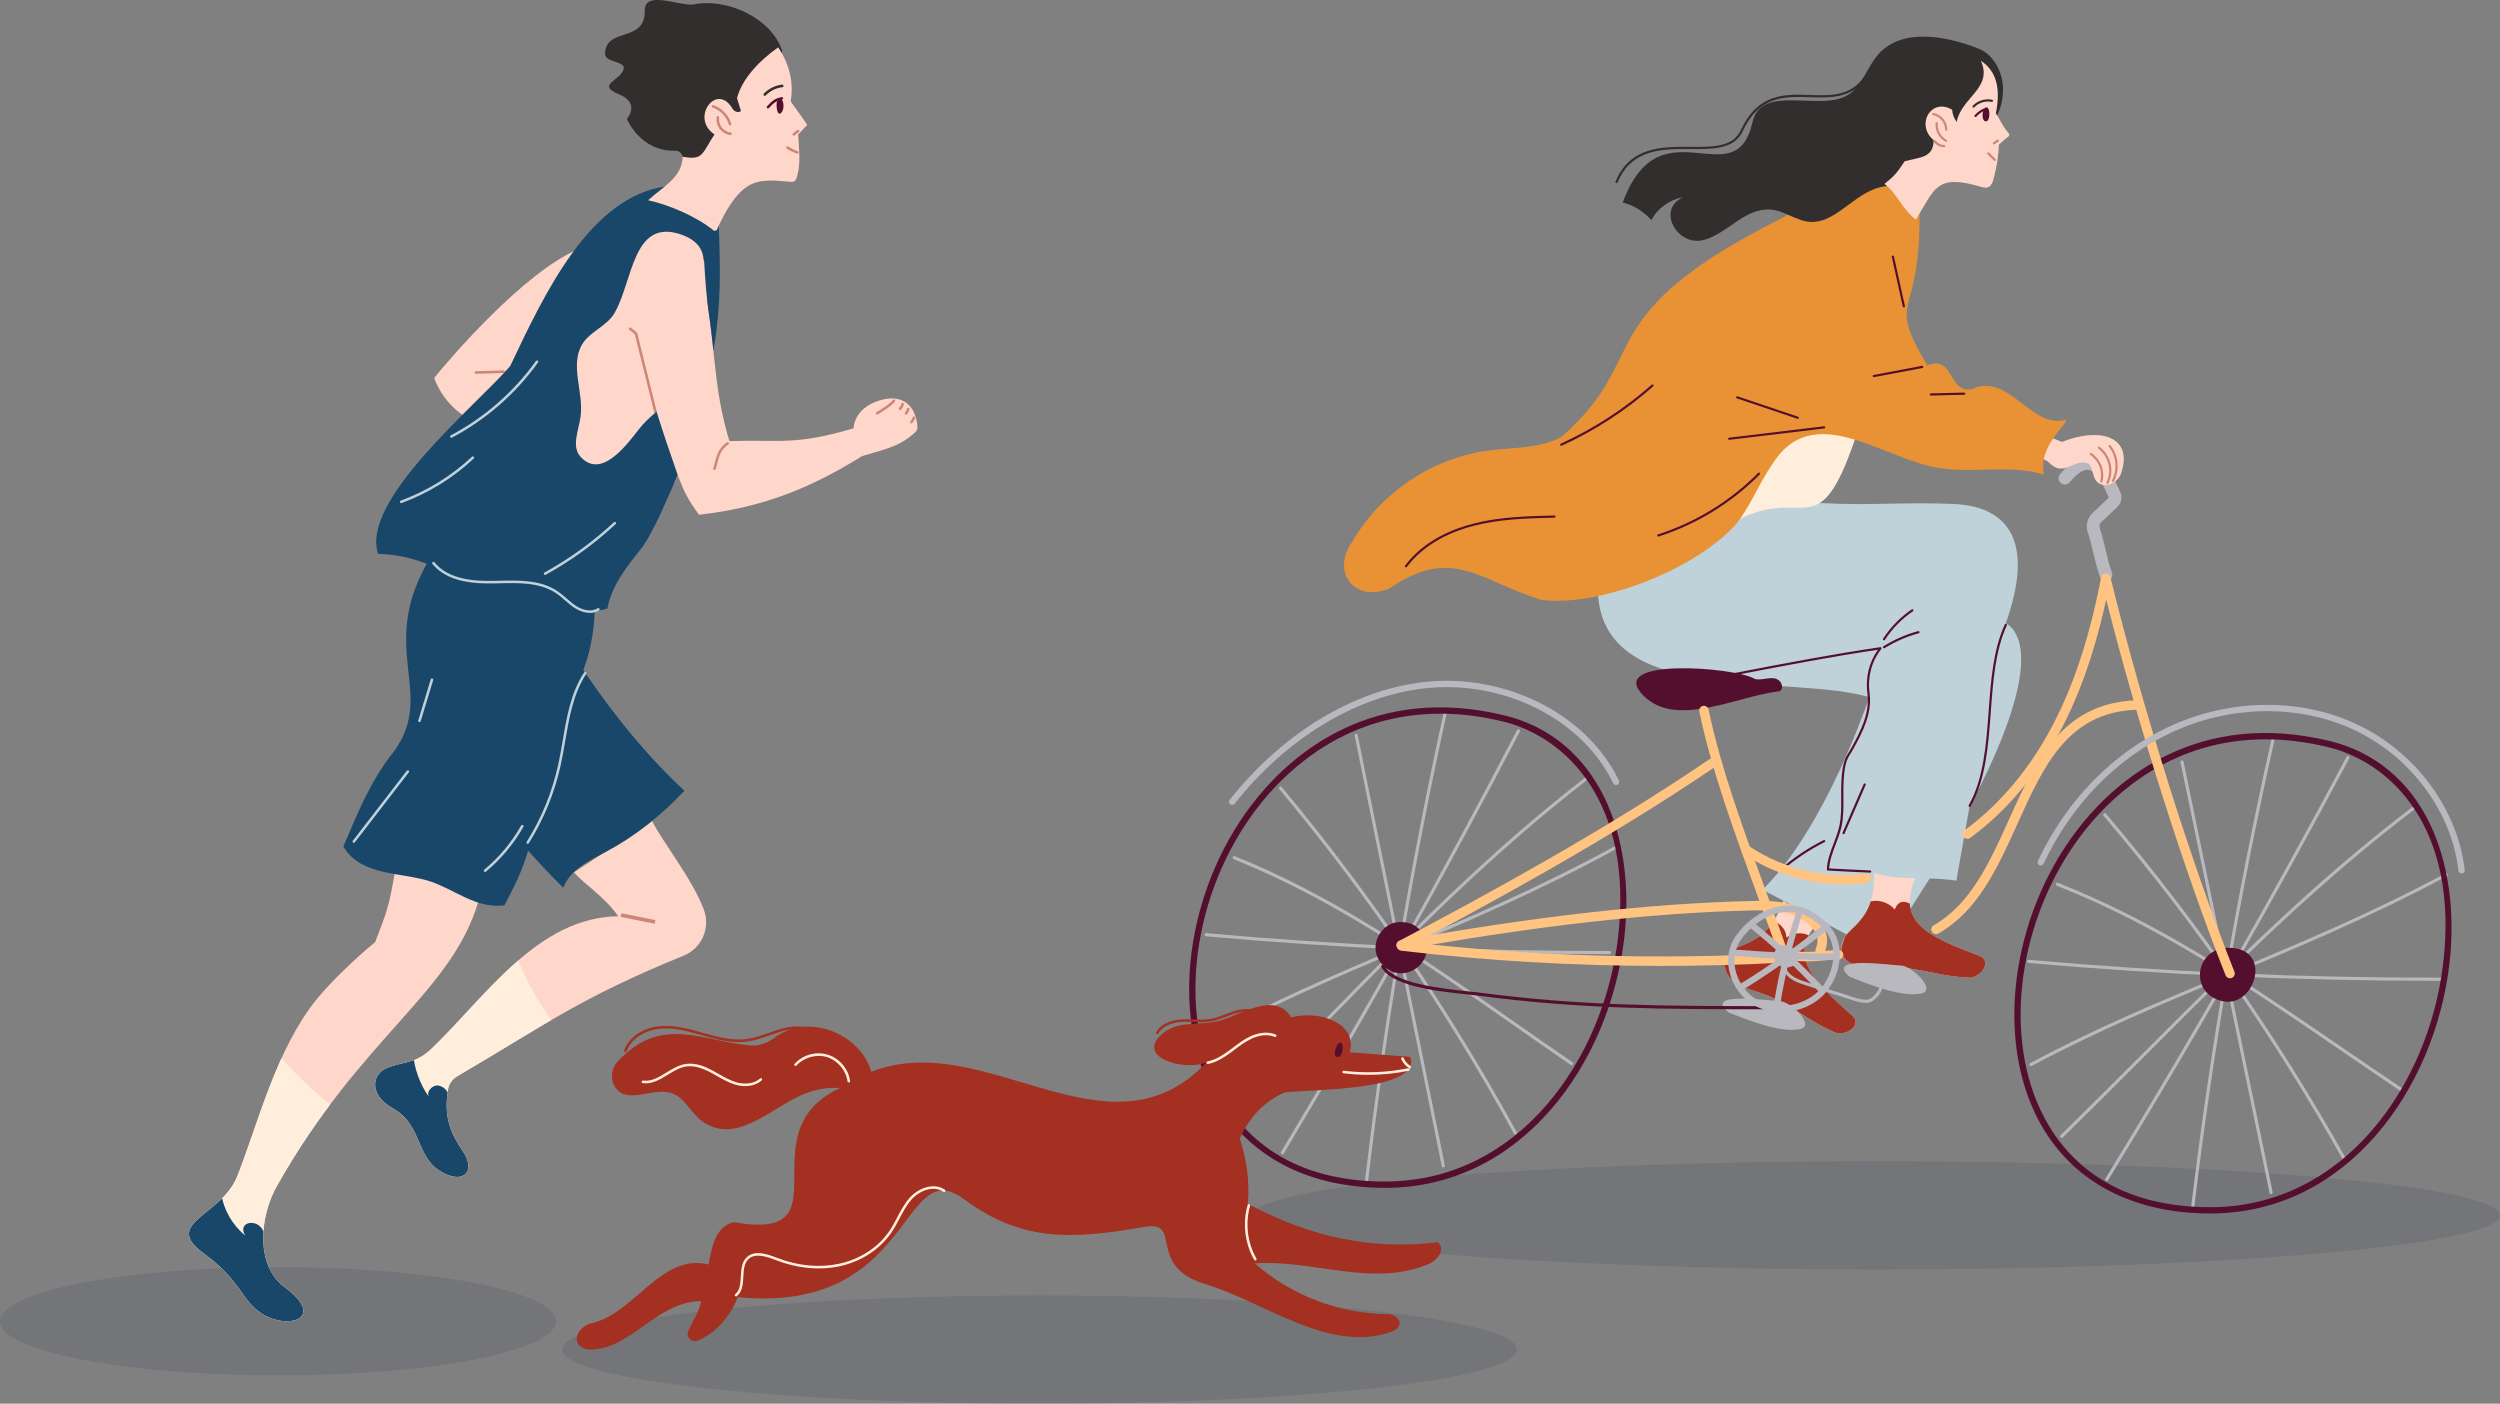 <?xml version="1.0" encoding="UTF-8"?>
<svg id="_图层_2" data-name="图层 2" xmlns="http://www.w3.org/2000/svg" xmlns:xlink="http://www.w3.org/1999/xlink" viewBox="0 0 736.75 413.66">
  <rect x="0" y="0" width="736.75" height="413.66" fill="#808080" stroke="none"/>
  <defs>
    <style>
      .cls-1 {
        fill: #b9b8bf;
      }

      .cls-2 {
        fill: #061c33;
        opacity: .1;
      }

      .cls-3 {
        clip-path: url(#clippath-1);
      }

      .cls-4 {
        fill: #cc8675;
      }

      .cls-5 {
        clip-path: url(#clippath-3);
      }

      .cls-6 {
        fill: #540f2f;
      }

      .cls-7 {
        fill: #332e2e;
      }

      .cls-8 {
        fill: #ffc382;
      }

      .cls-9 {
        fill: #bfd1d9;
      }

      .cls-10 {
        fill: #ffd6ca;
      }

      .cls-11 {
        fill: #a33021;
      }

      .cls-12 {
        clip-path: url(#clippath-2);
      }

      .cls-13 {
        fill: #e89235;
      }

      .cls-14 {
        fill: #ffeedb;
      }

      .cls-15 {
        fill: #194769;
      }

      .cls-16 {
        clip-path: url(#clippath);
      }
    </style>
    <clipPath id="clippath">
      <path class="cls-10" d="M525.6,265.49c-3.15,8.15-6.36,10.83-12.56,13.29-6.26,2.48-7.35,9.83,3.43,13.07,10.92,3.28,14.38,7.98,23.94,12.26,3.54,1.58,8.55-2,5.49-4.75-10.4-9.35-20.27-17.63-9.44-28.14-3.98-1.5-7.84-3.33-10.86-5.73Z"/>
    </clipPath>
    <clipPath id="clippath-1">
      <path class="cls-10" d="M552.35,257.3c-.04,8.74-2.09,12.39-7.01,16.89-4.97,4.55-3.37,11.8,7.86,10.99,11.37-.82,16.27,2.34,26.74,2.94,3.87.22,7.28-4.91,3.44-6.4-13.05-5.04-25.22-9.26-18.84-22.94-4.25.02-8.51-.33-12.19-1.49Z"/>
    </clipPath>
    <clipPath id="clippath-2">
      <path class="cls-10" d="M116.46,256.54c-1.75,10.32-2.4,12.08-5.9,21.09-5.61,4.57-13.15,11.82-17.16,16.75-12.05,14.81-17.36,36.85-23.46,52.22-4.74,11.93-22.31,13.73-9.88,22.79,10.91,7.95,10.99,13.62,16.82,17.55,7.77,5.24,19.61,1.66,7.01-7.59-8.57-6.29-7.51-20.58-2.29-29.83,24.76-43.86,51.33-56.77,59.32-83.67l-10.67-6.36-13.8-2.96Z"/>
    </clipPath>
    <clipPath id="clippath-3">
      <path class="cls-10" d="M169.14,257.08c3.31,3.77,8.8,6.94,13.06,12.95-23.68.26-38.96,23.54-54.72,38.73-4.99,4.81-7.73,3.86-13.13,5.84-4.95,1.82-5.61,8.1,1.39,12,9.5,5.29,6.26,15.75,16.27,19.67,5.17,2.03,8.06-1.57,4.37-7.03-3.33-4.92-5.71-9.56-4.37-18.07.26-1.65,1.24-3.11,2.68-3.96,24.96-14.59,36.11-23.13,66.77-35.57,5.36-2.17,8-8.22,5.95-13.63-3.51-9.25-12.51-20.34-15.23-26.09l-23.04,15.16Z"/>
    </clipPath>
  </defs>
  <g id="_图层_1-2" data-name="图层 1">
    <g>
      <ellipse class="cls-2" cx="552.96" cy="358.16" rx="183.79" ry="15.95"/>
      <g>
        <g id="pants">
          <path class="cls-9" d="M536.22,148.23c15.38.86,23.89-.33,39.27.28,17.88.71,23.6,12.75,15.64,35.07,14.54,9.53-10.68,53.99-10.68,53.99l-3.91,21.94s-4.43-.6-7.87-.6c-4.65,7.34-9.31,14.69-13.96,22.03-13.25-6.86-22.02-11.86-35.27-18.72,18.97-18.97,30.68-55.19,31.55-56.74-23.04-6.76-74.97,2.3-79.73-27.48-1.29-8.17-2.01-17.44,3.25-23.83,4.55-5.52,12.25-7.16,19.36-7.93,13.1-1.41,26.13,1.09,42.35,1.99Z"/>
          <g>
            <path class="cls-6" d="M580.45,237.8c-.05,0-.11-.01-.16-.04-.16-.09-.21-.29-.12-.44,4.42-7.75,5.16-17.89,5.88-27.69.65-8.94,1.33-18.19,4.79-25.64.08-.16.27-.23.43-.16.16.08.23.27.16.43-3.41,7.34-4.08,16.53-4.73,25.41-.72,9.88-1.47,20.09-5.96,27.97-.06.1-.17.16-.28.16Z"/>
            <path class="cls-6" d="M551.13,257.17h-.01c-4.2-.16-8.39-.39-12.44-.62-.18,0-.31-.16-.31-.34.1-2.69,1.08-5.24,2.02-7.71.62-1.63,1.27-3.32,1.65-5.03.6-2.67.57-5.48.55-8.2,0-1-.02-1.99,0-2.98.15-7.27,1.08-8.75,2.26-10.62.22-.35.44-.7.67-1.12,2.94-5.28,5.51-10.48,4.82-16.06-.67-4.66.45-9.35,3.1-13.01-13.68,2.03-27.37,4.66-40.63,7.2l-4.96.95c-.17.03-.35-.08-.38-.26-.03-.18.08-.35.26-.38l4.96-.95c13.51-2.59,27.49-5.27,41.44-7.32.14-.02.26.04.33.16.07.12.06.26-.03.37-2.88,3.6-4.13,8.39-3.45,13.15.72,5.78-1.9,11.09-4.89,16.46-.24.43-.47.79-.69,1.15-1.12,1.79-2.01,3.2-2.15,10.29-.02.99-.01,1.98,0,2.97.02,2.76.05,5.61-.56,8.35-.39,1.75-1.05,3.47-1.68,5.12-.88,2.32-1.8,4.71-1.96,7.18,3.94.22,8.02.44,12.1.6.18,0,.32.16.31.34,0,.18-.15.31-.33.31Z"/>
            <path class="cls-6" d="M555.22,188.72c-.06,0-.12-.02-.18-.05-.15-.1-.19-.3-.1-.45,2.19-3.39,5.11-6.37,8.45-8.62.15-.1.35-.06.45.09.1.15.06.35-.09.45-3.27,2.21-6.13,5.12-8.27,8.43-.06.1-.17.15-.27.15Z"/>
            <path class="cls-6" d="M555.23,191.05c-.11,0-.22-.05-.28-.15-.09-.15-.05-.35.1-.45,3.18-1.97,6.62-3.48,10.23-4.46.17-.05.35.05.4.23.05.17-.05.35-.23.4-3.55.97-6.93,2.45-10.06,4.39-.05.03-.11.05-.17.05Z"/>
            <path class="cls-6" d="M543.3,245.84s-.09,0-.13-.03c-.17-.07-.24-.26-.17-.43l6.21-14.3c.07-.17.27-.24.43-.17.17.07.24.26.17.43l-6.21,14.3c-.05.12-.17.2-.3.2Z"/>
            <path class="cls-6" d="M524.78,256.79c-.09,0-.18-.04-.25-.11-.12-.14-.1-.34.03-.46,3.91-3.4,8.24-6.31,12.87-8.63.16-.08.36-.02.44.14.08.16.02.36-.15.44-4.58,2.3-8.87,5.17-12.74,8.54-.06.05-.14.08-.21.08Z"/>
          </g>
        </g>
        <g id="legs">
          <g>
            <path class="cls-10" d="M525.6,265.49c-3.15,8.15-6.36,10.83-12.56,13.29-6.26,2.48-7.35,9.83,3.43,13.07,10.92,3.28,14.38,7.98,23.94,12.26,3.54,1.58,8.55-2,5.49-4.75-10.4-9.35-20.27-17.63-9.44-28.14-3.98-1.5-7.84-3.33-10.86-5.73Z"/>
            <g class="cls-16">
              <path class="cls-11" d="M521.54,271.39c2.57,0,4.9,2.35,4.89,4.92,1.84-1.39,4.46-1.67,6.55-.7-1.6,14.13,14.99,18.77,16.16,27.6-4.34,7.52-14.19-.42-19.3-3.72-6.75-6.35-22.93-4.2-23.62-15.42,3.06-7.78,6.85-5.82,15.32-12.68Z"/>
            </g>
          </g>
          <g>
            <path class="cls-10" d="M552.35,257.3c-.04,8.74-2.09,12.39-7.01,16.89-4.97,4.55-3.37,11.8,7.86,10.99,11.37-.82,16.27,2.34,26.74,2.94,3.87.22,7.28-4.91,3.44-6.4-13.05-5.04-25.22-9.26-18.84-22.94-4.25.02-8.51-.33-12.19-1.49Z"/>
            <g class="cls-3">
              <path class="cls-11" d="M550.53,265.85c2.72-.97,6.01-.05,7.84,2.19,2.08-5.41,7.44.13,9.09,3.1,4.89,6,14.95,5.38,19.83,11.64,5.11,15.27-25.65,2.27-32.99,4.5-16.8,1.19-13.29-10.46-3.76-21.43Z"/>
            </g>
          </g>
        </g>
        <g id="bicycle">
          <path class="cls-1" d="M620.63,171.26c-.76,0-1.48-.47-1.75-1.23-.92-2.56-1.47-4.93-2.01-7.22-.47-2.01-.92-3.91-1.59-5.9-.71-2.11-.11-4.41,1.53-5.87.87-.78,1.52-1.4,2.26-2.12.68-.66,1.41-1.36,2.4-2.27-1.21-2.79-3.46-7.86-6.05-8.2-1.82-.24-3.97,1.86-5.45,3.67-.65.79-1.83.91-2.62.26-.8-.65-.91-1.82-.26-2.62,3.07-3.75,5.96-5.39,8.82-5,4.29.58,6.78,5.41,8.96,10.32.66,1.49.3,3.23-.9,4.33-.96.87-1.66,1.55-2.31,2.19-.74.72-1.45,1.4-2.38,2.23-.51.45-.7,1.21-.47,1.89.73,2.15,1.21,4.23,1.69,6.24.51,2.19,1.05,4.45,1.89,6.81.35.97-.16,2.03-1.12,2.38-.21.07-.42.11-.63.11Z"/>
          <path class="cls-8" d="M570.53,275.3c-.49,0-.96-.26-1.22-.71-.38-.67-.14-1.52.53-1.9,10.93-6.17,16.63-18.81,22.14-31.04,7.63-16.92,15.51-34.41,37.3-35.26.8-.03,1.42.57,1.45,1.34.03.77-.57,1.42-1.34,1.45-20.06.78-27.25,16.73-34.86,33.62-5.7,12.64-11.59,25.7-23.32,32.32-.22.12-.45.18-.68.18Z"/>
          <path class="cls-8" d="M532.52,283.32c-2.19,0-4.47-.24-7.67-1.02-.75-.18-1.21-.94-1.03-1.68.18-.75.93-1.21,1.68-1.03,5.04,1.22,7.51,1.01,11.59.68,1.33-.11,2.84-.23,4.65-.32.75-.03,1.43.55,1.47,1.32.04.77-.55,1.43-1.32,1.47-1.77.09-3.25.21-4.56.32-1.75.14-3.25.26-4.8.26Z"/>
          <path class="cls-8" d="M543.75,260.66c-10.54,0-20.84-3.03-29.53-8.77-.64-.43-.82-1.29-.4-1.94.42-.64,1.29-.82,1.93-.4,9.91,6.55,22.02,9.38,34.1,7.95.77-.08,1.46.46,1.55,1.22.09.77-.46,1.46-1.22,1.55-2.15.25-4.3.38-6.43.38Z"/>
          <path class="cls-1" d="M524.54,295.03c-3.02-.06-22.77-3.04-15.13,3.33,6.03,2.43,15.73,6.17,21.16,4.88,4.52-1.07-2.95-8.15-6.03-8.21Z"/>
          <path class="cls-1" d="M560.25,284.54c-3.02-.06-22.77-3.04-15.13,3.33,6.03,2.43,15.73,6.17,21.16,4.88,4.52-1.07-2.95-8.15-6.03-8.21Z"/>
          <g>
            <path class="cls-1" d="M402.77,348.09s-.04,0-.05,0c-.26-.03-.44-.26-.41-.52,5.39-45.95,13.16-92.16,23.09-137.35.05-.25.3-.41.55-.35.25.06.41.3.35.55-9.92,45.17-17.68,91.35-23.07,137.26-.03.24-.23.41-.46.41Z"/>
            <path class="cls-1" d="M472.45,281.18c-38.93,0-78.3-1.77-117.05-5.25-.26-.02-.44-.25-.42-.51.02-.26.25-.44.51-.42,39.34,3.54,79.3,5.31,118.82,5.25h0c.26,0,.46.21.47.46,0,.26-.21.47-.46.47-.62,0-1.24,0-1.86,0Z"/>
            <path class="cls-1" d="M364.95,327.49c-.12,0-.24-.05-.33-.14-.18-.18-.18-.48,0-.66,8.67-8.67,16.84-17.03,24.73-25.1,26.28-26.89,48.98-50.12,77.77-72.42.2-.16.5-.12.65.08.16.2.12.5-.08.65-28.74,22.26-51.42,45.46-77.67,72.33-7.89,8.08-16.06,16.43-24.74,25.11-.09.09-.21.14-.33.14Z"/>
            <path class="cls-1" d="M446.58,334.35c-.16,0-.32-.09-.41-.24-19.67-35.92-42.93-70.09-69.15-101.56-.16-.2-.14-.49.06-.66.2-.17.49-.14.66.06,26.25,31.51,49.55,65.73,69.25,101.71.12.23.04.51-.18.63-.07.04-.15.06-.22.06Z"/>
            <path class="cls-1" d="M377.92,340.19c-.08,0-.16-.02-.24-.07-.22-.13-.29-.42-.16-.64,24.31-40.54,47.71-82.36,69.54-124.29.12-.23.4-.32.63-.2.23.12.32.4.2.63-21.84,41.95-45.25,83.78-69.57,124.34-.09.15-.24.23-.4.23Z"/>
            <path class="cls-1" d="M425.35,344.05c-.22,0-.41-.15-.46-.37l-25.68-126.89c-.05-.25.11-.5.36-.55.25-.05.5.11.55.36l25.68,126.89c.05.25-.11.5-.36.55-.03,0-.06,0-.09,0Z"/>
            <path class="cls-1" d="M463.17,313.92c-.09,0-.18-.03-.26-.08-6.25-4.28-12.39-8.57-18.32-12.72-26.5-18.54-51.53-36.05-81.05-47.93-.24-.1-.35-.37-.26-.61.1-.24.37-.35.61-.26,29.63,11.93,54.7,29.47,81.24,48.03,5.93,4.15,12.06,8.44,18.31,12.71.21.15.27.44.12.65-.09.13-.24.2-.38.2Z"/>
            <path class="cls-1" d="M356.07,306.33c-.16,0-.32-.09-.41-.24-.12-.23-.04-.51.19-.63,18.86-10.31,37.28-18.15,56.78-26.46,20.14-8.58,40.96-17.44,62.97-29.47.23-.12.51-.04.63.18.12.23.04.51-.19.63-22.05,12.05-42.89,20.92-63.05,29.51-19.48,8.3-37.88,16.13-56.7,26.42-.07.04-.15.06-.22.06Z"/>
          </g>
          <g>
            <path class="cls-1" d="M646.23,355.95s-.04,0-.06,0c-.26-.03-.44-.26-.41-.52,5.51-45.95,13.45-92.16,23.59-137.36.06-.25.31-.4.56-.35.25.06.41.31.35.56-10.14,45.16-18.07,91.35-23.58,137.26-.03.24-.23.41-.46.41Z"/>
            <path class="cls-1" d="M717.44,289.04c-39.77,0-80-1.77-119.61-5.25-.26-.02-.45-.25-.42-.5.02-.26.25-.44.5-.42,40.21,3.54,81.05,5.32,121.42,5.25h0c.26,0,.46.21.47.46,0,.26-.21.47-.46.47-.63,0-1.26,0-1.9,0Z"/>
            <path class="cls-1" d="M607.58,335.34c-.12,0-.24-.05-.33-.14-.18-.18-.18-.48,0-.66,8.86-8.67,17.21-17.03,25.27-25.1,26.86-26.89,50.05-50.12,79.47-72.41.2-.16.5-.11.65.09.16.2.12.5-.09.65-29.37,22.26-52.54,45.46-79.37,72.33-8.07,8.08-16.41,16.43-25.28,25.11-.09.09-.21.13-.33.13Z"/>
            <path class="cls-1" d="M690.99,342.21c-.16,0-.32-.09-.41-.24-20.1-35.92-43.88-70.09-70.66-101.56-.17-.2-.14-.49.05-.66.2-.17.49-.14.66.05,26.82,31.51,50.63,65.73,70.76,101.71.13.22.05.51-.18.63-.07.04-.15.06-.23.06Z"/>
            <path class="cls-1" d="M620.84,348.05c-.08,0-.17-.02-.24-.07-.22-.13-.29-.42-.15-.64,24.84-40.54,48.75-82.36,71.07-124.29.12-.23.4-.31.63-.19.23.12.31.4.19.63-22.32,41.95-46.24,83.78-71.09,124.34-.09.14-.24.22-.4.22Z"/>
            <path class="cls-1" d="M669.3,351.91c-.22,0-.41-.15-.46-.37l-26.25-126.89c-.05-.25.11-.5.36-.55.25-.06.5.11.55.36l26.25,126.89c.05.25-.11.5-.36.55-.03,0-.06.01-.09.01Z"/>
            <path class="cls-1" d="M707.95,321.77c-.09,0-.18-.03-.26-.08-6.39-4.28-12.66-8.57-18.72-12.72-27.08-18.54-52.66-36.05-82.83-47.94-.24-.09-.36-.36-.26-.6.09-.24.36-.36.6-.26,30.27,11.93,55.89,29.46,83.02,48.03,6.06,4.15,12.33,8.44,18.71,12.71.21.14.27.43.13.65-.09.13-.24.21-.39.21Z"/>
            <path class="cls-1" d="M598.51,314.19c-.17,0-.33-.09-.41-.25-.12-.23-.04-.51.19-.63,19.27-10.31,38.09-18.15,58.02-26.45,20.58-8.58,41.86-17.44,64.35-29.47.23-.12.51-.04.63.19.12.23.04.51-.19.63-22.53,12.05-43.83,20.93-64.43,29.51-19.91,8.3-38.71,16.13-57.94,26.41-.07.04-.15.06-.22.06Z"/>
          </g>
          <path class="cls-6" d="M651.37,357.61h-.03c-24.21,0-42.54-10.49-51.6-29.51-11.87-24.91-6.04-60.82,13.87-85.37,10.62-13.1,34.2-33.68,72.81-24.39,13.22,3.18,23.47,11.61,29.64,24.37,5.54,11.45,7.58,26.19,5.76,41.52-4.34,36.47-29.93,73.38-70.46,73.38ZM667.61,217.88c-26.88,0-44.01,15.5-52.55,26.03-19.48,24.02-25.21,59.1-13.63,83.4,6.18,12.97,19.86,28.44,49.92,28.45h.03c39.45,0,64.37-36.08,68.61-71.74,4.75-39.95-15.34-59.37-33.99-63.86-6.57-1.58-12.7-2.28-18.38-2.28Z"/>
          <path class="cls-6" d="M408.19,350.06h-.03c-24.21,0-42.54-10.49-51.6-29.51-11.87-24.91-6.04-60.82,13.87-85.37,10.62-13.1,34.2-33.68,72.81-24.39,13.22,3.18,23.47,11.61,29.64,24.37,5.54,11.45,7.58,26.19,5.76,41.52-4.34,36.47-29.93,73.38-70.46,73.38ZM424.43,210.33c-26.88,0-44.01,15.5-52.55,26.03-19.48,24.02-25.21,59.1-13.63,83.39,6.18,12.97,19.86,28.44,49.92,28.45h.03c39.45,0,64.37-36.08,68.61-71.74,4.75-39.95-15.34-59.37-33.99-63.86-6.57-1.58-12.7-2.28-18.38-2.28Z"/>
          <path class="cls-6" d="M410.67,272c-3.32,1.05-5.65,4.62-5.26,8.09.39,3.46,3.45,6.44,6.92,6.72,3.47.29,6.98-2.15,7.93-5.5.95-3.35-.76-7.26-3.87-8.84-1.94-.99-4.67-.8-5.71-.47Z"/>
          <path class="cls-6" d="M519.73,297.44c-29.06-.03-54.15-.06-83.58-3.96-.97-.13-2.21-.26-3.62-.41-8.61-.9-23.02-2.41-25.62-8.46l.86-.37c2.38,5.55,17.01,7.08,24.86,7.9,1.42.15,2.67.28,3.65.41,29.37,3.9,54.43,3.92,83.46,3.96v.93Z"/>
          <path class="cls-6" d="M657.88,279.35c-10.98-.95-13.26,13.41-2.88,15.7,9.3,2.05,14.73-14.68,2.88-15.7Z"/>
          <path class="cls-8" d="M657.18,288.3c-.56,0-1.08-.33-1.3-.88-12.25-30.92-25.83-73.73-35.18-110.73-3.88,17.65-9.13,31.66-16.34,43.73-6.39,10.68-14.6,19.85-23.76,26.51-.62.45-1.5.32-1.95-.31-.45-.62-.32-1.5.31-1.95,8.86-6.44,16.81-15.32,23.01-25.68,7.85-13.13,13.33-28.65,17.24-48.86.12-.64.68-1.11,1.34-1.13.64-.02,1.23.43,1.39,1.06,9.33,38.18,23.67,83.84,36.55,116.33.28.72-.07,1.53-.78,1.81-.17.07-.34.1-.51.1Z"/>
          <path class="cls-1" d="M549.84,295.55c-1.41,0-2.79-.44-4.02-.83l-13.51-4.31c-1.89-.6-4.03-1.28-5.57-2.84-1.54-1.55-2.29-4.26-.87-6.13l.74.56c-1.1,1.44-.44,3.67.79,4.91,1.39,1.39,3.41,2.04,5.19,2.61l13.51,4.31c1.33.42,2.84.91,4.28.76,1.26-.13,3.15-2.27,3.49-3.62l.9.22c-.38,1.54-2.5,4.15-4.3,4.33-.21.02-.43.03-.64.03Z"/>
          <path class="cls-6" d="M516.86,199.94c-5.74-3.32-43.82-6.3-32.57,5.03,9.72,9.79,27.46.18,40.26-1.29,1.09-.76.62-2.65-.53-3.32-1.89-1.37-5.43.57-7.16-.42Z"/>
          <path class="cls-8" d="M412.94,279.95c-.5,0-.99-.27-1.24-.75-.36-.68-.1-1.53.58-1.89,24.42-12.88,60.48-32.44,91.56-53.61.64-.43,1.51-.27,1.94.37.43.64.27,1.51-.37,1.94-31.19,21.24-67.35,40.86-91.82,53.77-.21.11-.43.16-.65.16Z"/>
          <path class="cls-8" d="M525.72,282.83c-.58,0-1.12-.36-1.32-.94-1.94-5.58-4.07-11.38-6.32-17.53-6.75-18.41-13.72-37.44-17.29-54.68-.16-.75.33-1.49,1.08-1.65.75-.16,1.49.33,1.65,1.08,3.53,17.03,10.47,35.97,17.18,54.29,2.26,6.16,4.39,11.97,6.33,17.57.25.73-.13,1.52-.86,1.78-.15.05-.31.08-.46.08Z"/>
          <path class="cls-8" d="M536.39,281.49c-.19,0-.38-.04-.56-.12-.71-.31-1.02-1.14-.71-1.84,1.97-4.46-2.26-7.58-4.95-9.05-4.08-2.22-9.04-2.29-14.18-2.16-29.6.71-63.22,4.51-102.8,11.61-.76.13-1.49-.37-1.62-1.13-.14-.76.37-1.48,1.13-1.62,39.72-7.13,73.48-10.94,103.22-11.65,5.54-.13,10.89-.04,15.58,2.5,6.02,3.27,8.27,7.87,6.18,12.63-.23.52-.74.83-1.28.83Z"/>
          <path class="cls-8" d="M489.57,284.66c-25.61,0-51.25-1.5-76.61-4.48-.77-.09-1.31-.78-1.22-1.55.09-.77.79-1.31,1.55-1.22,37.48,4.41,75.58,5.55,113.26,3.41.78-.03,1.43.54,1.47,1.32.04.77-.54,1.43-1.31,1.47-12.34.7-24.74,1.05-37.14,1.05Z"/>
          <path class="cls-1" d="M524.88,298.26c-2.53,0-5.04-.53-7.28-1.65-6.68-3.34-10.08-11.74-7.4-18.33,1.51-3.74,7.07-9.87,14.2-11.18,3.68-.67,9.19-.25,14.56,5.56,5.24,5.67,3.54,14.79-1.05,19.99-3.19,3.62-8.15,5.61-13.03,5.61ZM527.07,268.72c-.77,0-1.55.07-2.34.22-6.16,1.12-11.4,6.56-12.81,10.04-2.32,5.73.66,13.04,6.51,15.97,5.83,2.92,13.77,1.37,18.08-3.52,4.07-4.62,5.47-12.75,1.08-17.5-3.2-3.46-6.73-5.21-10.52-5.21Z"/>
          <path class="cls-1" d="M526.55,278.68c-1.61-.53-3.48.78-3.72,2.45-.24,1.67.99,3.37,2.61,3.85,1.73.51,3.83-.4,4.44-2.09.61-1.7-.72-3.36-3.33-4.21Z"/>
          <path class="cls-1" d="M523.72,296.71s-.1,0-.15-.01c-.51-.08-.85-.56-.77-1.07,1.52-9.4,3.82-18.74,6.85-27.76.16-.49.69-.75,1.18-.59.49.16.75.69.59,1.18-2.99,8.93-5.27,18.17-6.78,27.47-.07.46-.47.78-.92.78Z"/>
          <path class="cls-1" d="M536.6,292.49c-.25,0-.5-.1-.68-.3-6.31-6.77-13.17-13.14-20.37-18.95-.4-.32-.46-.91-.14-1.31.32-.4.91-.46,1.31-.14,7.27,5.86,14.19,12.3,20.57,19.13.35.38.33.97-.05,1.32-.18.17-.41.25-.63.25Z"/>
          <path class="cls-1" d="M540.58,282.93c-9.83,0-19.78-.42-29.57-1.25-.51-.04-.89-.49-.85-1.01.04-.51.5-.91,1.01-.85,9.82.83,19.8,1.23,29.67,1.24h0c.51,0,.93.42.93.93,0,.51-.42.93-.93.93h-.25Z"/>
          <path class="cls-1" d="M513.45,291.62c-.31,0-.62-.16-.79-.44-.27-.44-.14-1.01.3-1.28,8.61-5.33,16.95-11.28,24.79-17.68.4-.33.98-.27,1.31.13.33.4.27.98-.13,1.31-7.91,6.46-16.31,12.45-24.99,17.83-.15.09-.32.14-.49.14Z"/>
          <path class="cls-1" d="M363.12,237.21c-.2,0-.41-.07-.58-.2-.4-.32-.47-.9-.15-1.31,15.57-19.62,36.35-32.25,57.03-34.67,24.05-2.8,48.31,9.4,57.68,29.01.22.46.03,1.02-.44,1.24-.46.22-1.02.03-1.24-.44-9.04-18.92-32.5-30.67-55.79-27.96-20.19,2.35-40.53,14.74-55.79,33.97-.18.23-.46.35-.73.35Z"/>
          <path class="cls-1" d="M725.43,257.43c-.47,0-.87-.35-.92-.82-2.04-17.68-14.38-34.09-31.45-41.82-16.17-7.32-36.05-6.91-53.18,1.1-16.08,7.52-29.45,21.24-37.63,38.63-.22.47-.77.67-1.24.45-.47-.22-.66-.77-.45-1.24,8.37-17.78,22.05-31.82,38.53-39.52,17.61-8.23,38.07-8.65,54.73-1.11,17.65,7.99,30.42,24.98,32.53,43.3.06.51-.31.97-.82,1.03-.04,0-.07,0-.11,0Z"/>
        </g>
        <g id="arms">
          <path class="cls-10" d="M603.95,136.42c4.34,4.43,7.22-1.47,11.4.15,1.51,1.08,1.2,3.46,2.26,4.98,2.18,2.89,6.55.93,7.51-2.13,3.57-10.6-5.97-13.76-17.5-9.18-1.32-.61-2.68-1.11-3.93-1.5-1.37,1.79-2.47,3.78-3.19,5.81,1,.62,2.35.77,3.43,1.88Z"/>
          <path class="cls-4" d="M619.27,142.25s-.05,0-.08-.01c-.17-.04-.28-.22-.23-.4.37-1.43.28-2.98-.25-4.36-.53-1.38-1.49-2.59-2.72-3.41-.15-.1-.19-.3-.09-.45.1-.15.3-.19.45-.09,1.34.9,2.39,2.22,2.97,3.72.57,1.5.67,3.19.27,4.75-.04.15-.17.24-.31.24Z"/>
          <path class="cls-4" d="M621.07,142.63s-.09,0-.14-.03c-.16-.08-.23-.27-.15-.43.8-1.69.99-3.61.55-5.42s-1.5-3.43-2.99-4.56c-.14-.11-.17-.31-.06-.46.11-.14.31-.17.46-.06,1.6,1.22,2.75,2.97,3.23,4.92.48,1.96.27,4.04-.6,5.86-.06.12-.17.19-.29.19Z"/>
          <path class="cls-4" d="M622.67,142.04c-.05,0-.1-.01-.15-.04-.16-.08-.22-.28-.13-.44,1.67-3.11,1.28-7.19-.94-9.92-.11-.14-.09-.34.05-.46.14-.11.34-.09.46.05,2.39,2.93,2.8,7.31,1.01,10.64-.06.11-.17.17-.29.17Z"/>
        </g>
        <g id="jacket">
          <path class="cls-14" d="M546.73,129.27c-11.4,33.37-15.01,12.26-36.76,25.2-11.58-21.23,25.8-53.04,36.76-25.2Z"/>
          <path class="cls-13" d="M565.67,64.72c0,29.92-9.87,22.4,2.29,42.97,8.18-3.15,5.95,8.27,13.13,6.99,11.07-5.14,17.47,12.16,27.89,8.95-.25,2.05-8.49,8.13-6.6,16.24-9.82-3.04-20.46-.37-30.62-1.89-16.89-2.52-37.51-20.71-49.64-.91-3.78,5.46-6.15,11.83-10.23,17.06-11.38,13.27-40.23,24.86-57.66,22.67-18.52-5.78-26.12-16.07-44.73-3.4-10.26,4.31-17.43-4.77-10.95-13.81,8.31-14.44,23.6-24.66,40.12-26.82,7.23-.95,14.92-.52,21.36-3.92,27.59-23.96,6.86-35.44,65.82-64.95,7.07-5.33,14.33-10.72,22.74-13.5,2.64-.87,5.41-1.48,8.18-1.23,2.76.25,5.53,1.45,7.22,3.66,1.69,2.2,1.69,5.47,1.69,11.89Z"/>
          <g>
            <path class="cls-6" d="M529.8,123.44s-.07,0-.1-.02l-17.84-6.01c-.17-.06-.26-.24-.2-.41.06-.17.24-.26.41-.2l17.84,6.01c.17.06.26.24.2.41-.05.14-.17.22-.31.22Z"/>
            <path class="cls-6" d="M509.61,129.63c-.16,0-.3-.12-.32-.29-.02-.18.11-.34.28-.36l27.97-3.36c.17-.02.34.11.36.28.02.18-.11.34-.28.36l-27.97,3.36s-.03,0-.04,0Z"/>
            <path class="cls-6" d="M460.11,131.37c-.12,0-.24-.07-.3-.19-.07-.16,0-.36.16-.43,9.75-4.45,18.76-10.29,26.8-17.38.13-.12.34-.11.46.03.12.13.11.34-.03.46-8.08,7.13-17.15,13.01-26.96,17.48-.04.02-.09.03-.13.03Z"/>
            <path class="cls-6" d="M414.34,167.21c-.07,0-.14-.02-.2-.07-.14-.11-.17-.31-.06-.46,5.56-7.4,14.04-10.82,20.18-12.39,7.8-1.99,15.94-2.19,23.82-2.38.19.01.33.14.33.32,0,.18-.14.33-.32.33-7.84.19-15.95.39-23.67,2.36-6.03,1.54-14.37,4.9-19.82,12.15-.06.08-.16.13-.26.13Z"/>
            <path class="cls-6" d="M488.7,158.13c-.14,0-.27-.09-.31-.23-.05-.17.04-.35.21-.41,11.11-3.56,21.32-9.83,29.53-18.12.13-.13.33-.13.46,0,.13.13.13.33,0,.46-8.28,8.36-18.59,14.68-29.79,18.28-.03.01-.07.02-.1.02Z"/>
            <path class="cls-6" d="M561.07,90.61c-.15,0-.28-.1-.32-.26l-3.24-14.64c-.04-.18.07-.35.25-.39.17-.04.35.07.39.25l3.24,14.64c.04.18-.07.35-.25.39-.02,0-.05,0-.07,0Z"/>
            <path class="cls-6" d="M552.2,111.15c-.15,0-.29-.11-.32-.26-.03-.18.08-.35.26-.38l14.27-2.7c.18-.04.35.08.38.26.03.18-.08.35-.26.38l-14.27,2.7s-.04,0-.06,0Z"/>
            <path class="cls-6" d="M569.03,116.57c-.18,0-.32-.14-.33-.32,0-.18.14-.33.32-.33l9.84-.23c.21.02.33.14.33.32,0,.18-.14.33-.32.33l-9.84.23h0Z"/>
          </g>
        </g>
        <g id="head">
          <path class="cls-7" d="M590.29,25.71c-.19-4.67-2.92-9.72-7.27-11.41-9.95-3.88-22.82-6.12-29.66,1.91-3.1,3.64-4.47,8.76-8.38,11.51-7.96,5.61-25.88-3.47-28.53,8.31-5.05,22.44-27.17-6.36-38.23,23.65,3.24.83,6.21,2.66,8.42,5.17,1.88-3.5,5.44-6.05,9.35-6.7-7.9,3.52-1.79,14.52,5.99,12.59,7.04-1.75,12.11-9.52,19.76-8.98,4.08.28,7.58,3.34,11.67,3.62,8.38.56,13.76-10.2,23.33-10.59,14.19-5.33,34.19-13.2,33.55-29.07Z"/>
          <path class="cls-10" d="M564.6,64.72c5.68-9,5.74-13.68,19.38-9.61,2,.6,2.97-.21,3.51-2.34.98-3.79,1.39-6.2,1.61-10.19,1.38-1.23,1.74-1.53,2.78-2.33.32-.24.36-.71.09-1-1.54-1.64-2.07-3.12-3.78-5.87,1.41-7.16.28-12.42-4.44-15.47,3.69,8.03-5.78,10.78-7.11,18.04-.79-1.03-1.26-2.31-1.34-3.61-6.13-3.67-10.91,4.34-5.46,8.97,0,5.44-4.48,4.99-8.57,6.25-2.11,3.33-3.3,4.57-5.93,6.65,3.68,2.68,5.19,7.45,9.26,10.51Z"/>
          <path class="cls-7" d="M476.6,53.98l-.6-.24c4.25-10.6,13.77-10.53,22.17-10.47,6.71.05,12.51.09,14.85-4.93,5.04-10.86,12.83-10.6,20.36-10.35,6.12.21,11.9.4,15.97-5.34l.53.38c-4.27,6.03-10.5,5.82-16.52,5.62-7.32-.24-14.89-.49-19.75,9.97-2.51,5.4-8.79,5.36-15.44,5.31-8.19-.06-17.47-.13-21.56,10.06Z"/>
          <path class="cls-4" d="M573.55,38.54c-.18,0-.32-.15-.33-.32,0-1-.37-2.01-1-2.78-.63-.77-1.56-1.32-2.54-1.51-.18-.03-.29-.21-.26-.38.03-.18.21-.29.38-.26,1.14.22,2.17.84,2.91,1.74.74.9,1.15,2.03,1.15,3.19,0,.18-.15.33-.32.33h0Z"/>
          <path class="cls-4" d="M573.51,41.81c-.05,0-.1-.01-.15-.04-1.94-1.04-3.16-3.29-2.95-5.48.02-.18.17-.31.35-.29.18.02.31.18.29.35-.18,1.94.89,3.93,2.61,4.85.16.08.22.28.13.44-.06.11-.17.17-.29.17Z"/>
          <path class="cls-4" d="M572.97,43.39h0c-1.17,0-2.33-.59-3.03-1.53-.11-.14-.08-.35.07-.46.15-.11.35-.08.46.07.58.78,1.53,1.26,2.5,1.26.18,0,.33.15.33.33s-.15.33-.33.33Z"/>
          <path class="cls-4" d="M587.63,42.57c-.1,0-.2-.05-.27-.14-.1-.15-.07-.35.08-.45l1.13-.81c.15-.1.35-.07.45.08.1.15.07.35-.08.45l-1.13.81c-.06.04-.12.06-.19.06Z"/>
          <path class="cls-4" d="M587.86,47.45c-.08,0-.17-.03-.23-.1l-1.91-1.92c-.13-.13-.13-.33,0-.46.13-.13.33-.13.46,0l1.91,1.92c.13.13.13.33,0,.46-.06.06-.15.09-.23.09Z"/>
          <path class="cls-6" d="M582.18,34.49c-.08,0-.15-.03-.21-.08-.14-.12-.15-.32-.03-.46.9-1.03,2.06-1.8,3.36-2.23.17-.06.35.03.41.21.06.17-.04.35-.21.41-1.19.39-2.25,1.1-3.08,2.04-.06.07-.15.11-.24.11Z"/>
          <path class="cls-6" d="M584.6,32.42c-.49.76-.59,3.34.68,3.34,1.6,0,1.16-6.21-.68-3.34Z"/>
          <path class="cls-7" d="M581.59,31.73c-.08,0-.16-.03-.22-.09-.13-.12-.14-.33-.01-.46,1.43-1.52,3.68-2.22,5.72-1.79.18.04.29.21.25.39-.04.18-.21.29-.39.25-1.83-.39-3.83.23-5.11,1.6-.06.07-.15.1-.24.1Z"/>
        </g>
      </g>
    </g>
    <g>
      <ellipse class="cls-2" cx="81.92" cy="389.37" rx="81.92" ry="15.95"/>
      <ellipse class="cls-2" cx="306.35" cy="397.71" rx="140.69" ry="15.95"/>
      <g>
        <g id="legs-2" data-name="legs">
          <g>
            <path class="cls-10" d="M116.46,256.54c-1.75,10.32-2.4,12.08-5.9,21.09-5.61,4.57-13.15,11.82-17.16,16.75-12.05,14.81-17.36,36.85-23.46,52.22-4.74,11.93-22.31,13.73-9.88,22.79,10.91,7.95,10.99,13.62,16.82,17.55,7.77,5.24,19.61,1.66,7.01-7.59-8.57-6.29-7.51-20.58-2.29-29.83,24.76-43.86,51.33-56.77,59.32-83.67l-10.67-6.36-13.8-2.96Z"/>
            <g class="cls-12">
              <g>
                <path class="cls-14" d="M79.75,308.18c6.03,7.26,12.85,13.87,20.51,19.62-12.18,13.06-31.77,38.59-11.07,52.41,6.23,5.41,2.79,15.38-5.85,13.16-9.92-3.92-17-13.25-24.74-20.34-6.53-5.58-7.51-13.67.96-17.81,10.27-14.13,9.59-30.08,20.2-47.05Z"/>
                <path class="cls-15" d="M65.13,351.53c.72,4.9,3.33,9.49,7.17,12.62-2.73-4.24,4.28-5.53,5.56-.58.8,5.11,2.69,9.72,7.16,12.78,10.49,5.58,11.12,22.39-3.77,16.36-8.85-4.55-12.38-15.76-20.76-21.14-12.69-5.22-10.86-17.11,4.63-20.04Z"/>
              </g>
            </g>
          </g>
          <g>
            <path class="cls-10" d="M169.14,257.08c3.31,3.77,8.8,6.94,13.06,12.95-23.68.26-38.96,23.54-54.72,38.73-4.99,4.81-7.73,3.86-13.13,5.84-4.95,1.82-5.61,8.1,1.39,12,9.5,5.29,6.26,15.75,16.27,19.67,5.17,2.03,8.06-1.57,4.37-7.03-3.33-4.92-5.71-9.56-4.37-18.07.26-1.65,1.24-3.11,2.68-3.96,24.96-14.59,36.11-23.13,66.77-35.57,5.36-2.17,8-8.22,5.95-13.63-3.51-9.25-12.51-20.34-15.23-26.09l-23.04,15.16Z"/>
            <g class="cls-5">
              <g>
                <path class="cls-14" d="M151.98,281.27c3.01,7.64,7.06,14.88,12.01,21.44-13.36,5.23-36.03,17.62-23.96,34.1,4.46,7.82-1.13,17.14-10.04,12.41-6.35-3.6-7.85-11.71-12.63-16.79-3.32-3.52-8.43-6.06-9.23-10.84-.93-6.85,6.09-10.87,11.29-13.69,10.4-6.06,21.13-15.96,32.57-26.63Z"/>
                <path class="cls-15" d="M121.7,310.24c.38,4.71,2.05,9.3,4.78,13.15-1.1-1.57.96-3.83,2.84-3.47,4.23,1.11,3.41,6.51,4.04,9.89,1.23,5.71,7.49,9.5,8.13,15.3.59,3.44-2.32,5.94-5.62,4.85-8.28-1.27-11.72-9.12-15.87-15.3-3.89-4.73-11.01-7.87-11.71-14.57.1-7.58,5.02-9.23,13.4-9.84Z"/>
              </g>
            </g>
          </g>
          <rect class="cls-4" x="187.48" y="265.56" width="1.08" height="10.22" transform="translate(-114.37 401.71) rotate(-78.64)"/>
        </g>
        <g id="arms-2" data-name="arms">
          <path class="cls-10" d="M201.79,62.45c-4.88,1.38-14.51,4.55-14.51,4.55,0,0-11.3,4.1-16.85,6.43-16.06,6.76-37.97,32.36-42.48,37.95,3.05,8.34,9.77,12.48,14.95,14.31,14.32-1.63,23.99-1.69,24.62,14.21,3.98,14.38,27.22,13.66,32.23.22,1.96,5.06,3,7.11,6.25,11.58,18.94-2.15,32.76-7.82,48.08-17.29,9.27-2.7,11.14-3.17,15.57-6.93.52-.45.77-1.14.72-1.83-.59-6.88-5.21-9.99-12.33-7.24-3.28,1.27-6.13,3.8-6.51,7.82-17.48,5.17-21.85,3.25-36.56,3.77-4.31-14.16-4.01-23.98-6.55-41.28,1.43-8.63,3.87-22.28-6.64-26.28Z"/>
          <path class="cls-4" d="M193.19,121.83c-.17,0-.32-.12-.37-.29l-5.73-23.01c-.34-.34-1.12-.94-1.87-1.53l.45-.61-.23.3.25-.29c.87.68,1.69,1.31,2.03,1.67.04.05.08.1.09.17l5.75,23.11c.05.2-.07.41-.28.46-.03,0-.06.01-.09.01Z"/>
          <path class="cls-4" d="M210.57,138.52s-.07,0-.11-.02c-.2-.06-.31-.27-.26-.47.15-.52.28-1.03.41-1.53.59-2.31,1.16-4.49,3.63-6.15.17-.12.41-.07.52.1.12.17.07.41-.1.53-2.24,1.49-2.74,3.45-3.32,5.71-.13.51-.26,1.03-.42,1.55-.05.16-.2.27-.36.27Z"/>
          <path class="cls-4" d="M140.27,110.16c-.2,0-.37-.16-.38-.37,0-.21.16-.38.37-.39l8.14-.24c.19,0,.38.16.39.37,0,.21-.16.38-.37.39l-8.14.24h-.01Z"/>
          <path class="cls-4" d="M258.48,122.19c-.13,0-.25-.06-.32-.18-.11-.18-.05-.41.12-.52,1.62-1,4.07-2.52,4.84-3.61.12-.17.35-.21.53-.09.17.12.21.36.09.53-.85,1.22-3.28,2.72-5.06,3.82-.06.04-.13.06-.2.06Z"/>
          <path class="cls-4" d="M265.22,120.86c-.1,0-.19-.04-.27-.11-.15-.15-.15-.39,0-.53.33-.34.58-.76.7-1.22.05-.2.26-.32.46-.27.2.05.32.26.27.46-.16.59-.46,1.13-.89,1.56-.07.07-.17.11-.27.11Z"/>
          <path class="cls-4" d="M266.98,122.19c-.1,0-.19-.04-.26-.11-.15-.15-.15-.39,0-.54.29-.29.48-.68.54-1.08.03-.21.23-.34.43-.32.21.03.35.22.32.43-.09.56-.35,1.09-.75,1.5-.07.08-.17.11-.27.11Z"/>
          <path class="cls-4" d="M268.59,124.78c-.1,0-.19-.04-.26-.11-.15-.15-.15-.39,0-.54.3-.31.52-.71.61-1.13.05-.2.25-.33.45-.29.2.05.33.25.29.45-.13.56-.41,1.08-.81,1.49-.07.08-.17.11-.27.11Z"/>
        </g>
        <g id="dog">
          <path class="cls-11" d="M247.57,320.64c-28.25,13.08,2.74,45.66-31.42,39.51-5.45,1.44-6.45,7.65-7.34,12.5-14.16-3.52-21.81,14.81-34.99,17.43-5.31,2-5.26,8.05.95,7.61,11.46-.58,19.18-14.27,31.86-14.23-.55,3.05-2.49,5.83-3.8,8.79-.77,1.75,1.01,3.56,2.78,2.82,5.16-2.16,9.48-6.78,11.8-12.81,52.29,5.15,47.84-42.78,66.67-28.87,17.08,12.62,31.77,11.94,53.12,8.17,11.73-2.07.29,11.52,18.02,16.87,17.42,5.25,36.96,20.8,55.24,13.88,3.96-1.86,1.47-5.42-2.38-5.06-13.88-.32-27.6-5.57-38.3-14.94,16.9-1.2,34.73,7.2,51.28.18,2.4-1.02,5.15-4.2,2.67-6.4-19.56,2.41-37.97-1.65-56.01-11.35.61-6.41-.3-12.95-2.34-19.16,2.54-6.02,7.23-11.11,13.24-13.61,6.64-1.03,40.5-.2,36.98-10.52l-17.81-1.34c2.33-9.05-9.71-12.44-17.25-10.27-4.73-7.73-14.39-1.02-20.74.85-5.52,1.63-12.18,0-16.72,3.54-9.52,7.43,6.52,11.65,12.55,8.76-28.84,30.75-65.28-10.41-98.87,2.88-3.21-11.32-18.64-17.53-28.47-10.06-2.05,1.56-4.55,2.49-7.12,2.28-14.09-1.16-26.15-9.16-39.08,4.64-1.97,2.1-2.38,5.35-.75,7.73,3.56,5.19,11-.12,16.53,1.67,4.09,1.33,5.86,6.21,9.45,8.57,10.56,6.93,20.8-5.43,31.2-8.88,2.86-.95,5.9-1.43,9.04-1.17Z"/>
          <g>
            <path class="cls-14" d="M216.9,382.06c-.11,0-.22-.05-.29-.14-.13-.16-.11-.4.06-.53,1.43-1.15,1.53-3.12,1.65-5.2.11-2.07.23-4.22,1.72-5.65,2.44-2.35,6.29-.88,9.1.2,6.12,2.34,12.38,2.92,18.11,1.69,6.26-1.34,11.71-4.92,14.97-9.83.81-1.21,1.5-2.54,2.18-3.82,1.04-1.98,2.12-4.04,3.64-5.75,2.61-2.95,7.22-4.65,10.43-2.41.17.12.21.36.09.53-.12.17-.36.21-.53.09-2.86-2-7.04-.41-9.43,2.29-1.46,1.65-2.51,3.66-3.54,5.6-.68,1.3-1.39,2.65-2.22,3.89-3.37,5.07-9,8.77-15.44,10.15-5.86,1.26-12.27.66-18.54-1.73-2.62-1-6.22-2.37-8.31-.36-1.27,1.23-1.38,3.13-1.49,5.15-.12,2.16-.24,4.39-1.93,5.75-.07.06-.15.08-.24.08Z"/>
            <path class="cls-14" d="M369.94,371.47c-.13,0-.26-.07-.33-.19-2.76-4.8-3.48-10.84-1.93-16.16.06-.2.27-.32.47-.26.2.06.32.27.26.47-1.49,5.12-.8,10.94,1.86,15.57.1.18.04.41-.14.52-.06.03-.12.05-.19.05Z"/>
            <path class="cls-14" d="M355.93,313.56c-.18,0-.33-.12-.37-.3-.04-.2.09-.4.3-.45,2.39-.48,4.49-1.84,6.4-3.25.37-.27.74-.55,1.11-.83,1.59-1.2,3.24-2.44,5.09-3.3,1.54-.72,4.56-1.76,7.47-.56.19.08.29.3.21.49-.08.19-.3.29-.49.21-2.64-1.09-5.43-.12-6.86.55-1.78.83-3.39,2.05-4.96,3.22-.37.28-.75.56-1.12.84-1.98,1.45-4.16,2.87-6.69,3.38-.03,0-.05,0-.07,0Z"/>
            <path class="cls-14" d="M415.46,314.84c-.07,0-.14-.02-.2-.06-1.02-.62-1.84-1.58-2.3-2.68-.08-.19,0-.41.2-.5.2-.08.41,0,.5.2.4.96,1.11,1.79,2,2.33.18.11.23.34.13.52-.07.12-.2.18-.32.18Z"/>
            <path class="cls-14" d="M219.65,320.08c-1.07,0-2.12-.18-3.03-.45-1.89-.57-3.62-1.56-5.29-2.51-.62-.35-1.24-.71-1.87-1.04-2.92-1.55-5.25-2.11-7.34-1.77-1.89.31-3.65,1.39-5.36,2.43-2.28,1.4-4.65,2.84-7.34,2.45-.21-.03-.35-.22-.32-.43.03-.21.22-.35.43-.32,2.44.35,4.57-.96,6.84-2.35,1.77-1.08,3.6-2.2,5.63-2.53,2.98-.49,5.89.82,7.82,1.84.64.34,1.26.7,1.89,1.05,1.64.93,3.33,1.9,5.13,2.45,2.16.66,5.18.72,7.13-1.07.15-.14.39-.13.53.02.14.15.13.39-.02.53-1.35,1.23-3.12,1.69-4.83,1.69Z"/>
            <path class="cls-14" d="M250.13,319.01c-.19,0-.35-.14-.37-.33-.43-3.24-2.91-6.17-6.02-7.14-3.12-.97-6.82.05-9.01,2.47-.14.16-.38.17-.53.03-.16-.14-.17-.38-.03-.53,2.42-2.68,6.36-3.76,9.8-2.69,3.44,1.07,6.07,4.19,6.55,7.77.03.21-.12.4-.33.42-.02,0-.03,0-.05,0Z"/>
            <path class="cls-14" d="M403.24,316.75c-2.43,0-4.87-.15-7.3-.45-.21-.03-.35-.21-.33-.42.03-.21.2-.36.42-.33,6.33.78,12.71.53,18.96-.74.21-.04.4.09.45.3.04.2-.09.4-.3.45-3.93.8-7.91,1.2-11.9,1.2Z"/>
          </g>
          <path class="cls-6" d="M394.22,307.82c-.64.81-1.74,4.39.43,3.55,1.49-.58,1.39-5.87-.43-3.55Z"/>
          <path class="cls-11" d="M184.29,310.05s-.09,0-.13-.02c-.2-.07-.3-.29-.23-.48,1.39-3.9,5.54-6.7,10.57-7.15,4.33-.38,8.59.82,12.71,1.99l.24.07c4.52,1.28,8.59,2.29,12.69,1.73,2.17-.3,4.29-1.05,6.34-1.77.95-.34,1.94-.69,2.92-.99,4-1.23,7.2-1.27,9.8-.15.19.08.28.31.2.5-.08.19-.31.28-.5.2-2.42-1.05-5.45-1-9.27.17-.97.3-1.95.64-2.89.98-2.09.74-4.25,1.5-6.49,1.81-4.24.58-8.39-.45-12.99-1.75l-.24-.07c-4.06-1.15-8.25-2.34-12.43-1.97-3.88.34-8.46,2.53-9.92,6.65-.06.15-.2.25-.36.25Z"/>
          <path class="cls-11" d="M341.06,304.78c-.06,0-.13-.02-.18-.05-.18-.1-.25-.33-.15-.51,1.77-3.2,5.94-3.74,7.65-3.82,1.11-.05,2.24-.01,3.32.03,1.71.06,3.48.13,5.17-.18,1.44-.26,2.85-.81,4.21-1.33.82-.31,1.66-.64,2.51-.91,2.93-.92,5.36-.85,7.23.2.18.1.25.33.15.52-.1.18-.34.24-.52.14-2.1-1.18-4.77-.73-6.64-.14-.83.26-1.66.58-2.46.89-1.4.54-2.84,1.09-4.35,1.37-1.77.33-3.58.26-5.33.19-1.07-.04-2.18-.08-3.26-.03-1.58.08-5.44.56-7.03,3.43-.07.12-.2.2-.33.2Z"/>
        </g>
        <g id="costume">
          <path class="cls-15" d="M211.83,66.31l-15.52-11.39c-22.47,3-35.86,31.66-45.97,52.98-10.28,11.87-44.17,39.58-38.92,55.33,5.37.11,10.03,1.25,14.34,2.91-14.18,25.3,2.66,38.13-9.56,55.18-7.01,8.73-10.46,17.58-15.02,28.13,5.14,8.82,17.04,7.5,25.59,10.29,7.31,2.43,13.6,8.13,21.89,7.07,2.71-5.21,5.42-10.41,6.96-16.14,2.73,3.03,5.46,6.07,10.39,10.96,1.94-5.4,7.81-8.07,12.87-10.77,8.41-4.49,15.97-10.57,22.82-17.83-11.24-10.46-20.99-22.51-29.8-35.59,2.19-5.58,3.15-11.63,3.35-17.27,1.22-.23,2.46-.5,3.75-.83,1.27-6.93,5.94-12.67,10.37-18.15,3.86-5.79,7.5-14.81,10.37-21.18-1.76-5.05-4.2-12.04-6.25-18.7-1.9,1.59-3.68,3.22-5.09,5.04-3.92,5.04-11.27,14.96-17.34,8.23-2.75-3.05-.47-7.84.05-11.92.92-7.15-3.25-15.09.49-21.25,2.27-3.73,7.18-5.27,9.42-9.03,5.5-9.25,5.32-27.93,19.35-23.39,5.16,1.67,6.83,4.56,7.01,7.87.04-.11.08-.23.1-.33.93,15.61,1.34,13.27,2.79,26.83,2.26-13.67,2.05-23.55,1.55-37.06Z"/>
          <g>
            <path class="cls-9" d="M173.83,180.62c-1.55,0-3.12-.6-4.32-1.35-1.09-.68-2.06-1.53-3-2.35-.8-.7-1.63-1.42-2.51-2.02-4.83-3.3-11.07-3.15-17.11-3l-1.39.03c-5.66.11-13.69-.35-18.05-5.73-.13-.16-.11-.4.06-.53.16-.13.4-.11.53.06,4.15,5.13,11.94,5.57,17.44,5.45l1.38-.03c6.16-.15,12.52-.3,17.55,3.14.92.63,1.76,1.36,2.58,2.08.92.8,1.87,1.63,2.91,2.28,1.74,1.09,4.29,1.83,6.23.6.18-.11.41-.06.52.12.11.18.06.41-.12.52-.84.53-1.77.75-2.71.75Z"/>
            <path class="cls-9" d="M133.03,129c-.14,0-.27-.07-.34-.2-.1-.18-.03-.41.16-.51,9.9-5.23,18.57-12.8,25.09-21.9.12-.17.36-.21.53-.09.17.12.21.36.09.53-6.58,9.19-15.35,16.84-25.35,22.13-.06.03-.12.04-.18.04Z"/>
            <path class="cls-9" d="M160.62,169.44c-.13,0-.26-.07-.33-.2-.1-.18-.03-.41.15-.51,7.41-4.08,14.31-9.07,20.49-14.83.15-.14.39-.13.53.02.14.15.13.39-.02.53-6.23,5.81-13.18,10.83-20.64,14.94-.06.03-.12.05-.18.05Z"/>
            <path class="cls-9" d="M118.24,148.27c-.15,0-.3-.1-.36-.25-.07-.2.03-.41.23-.49,7.73-2.83,14.98-7.3,20.98-12.93.15-.14.39-.14.53.02.14.15.14.39-.02.53-6.07,5.7-13.42,10.23-21.24,13.09-.04.02-.09.02-.13.02Z"/>
            <path class="cls-9" d="M155.52,248.7c-.07,0-.14-.02-.2-.06-.18-.11-.23-.34-.12-.52,4.38-7,7.51-14.65,9.29-22.71.52-2.37.94-4.84,1.35-7.22,1.18-6.93,2.4-14.09,6.3-20.02.12-.17.35-.22.52-.11.17.11.22.35.11.52-3.81,5.8-5.02,12.88-6.19,19.73-.41,2.39-.83,4.87-1.36,7.26-1.8,8.15-4.96,15.88-9.39,22.95-.07.12-.2.18-.32.18Z"/>
            <path class="cls-9" d="M123.62,212.82s-.07,0-.11-.02c-.2-.06-.31-.27-.25-.47l3.68-12.13c.06-.2.27-.31.47-.25.2.06.31.27.25.47l-3.68,12.13c-.05.16-.2.27-.36.27Z"/>
            <path class="cls-9" d="M104.27,248.39c-.08,0-.16-.03-.23-.08-.17-.13-.2-.37-.07-.53l15.92-20.64c.13-.17.36-.2.53-.07.17.13.2.37.07.53l-15.92,20.64c-.07.1-.19.15-.3.15Z"/>
            <path class="cls-9" d="M142.95,256.97c-.11,0-.22-.05-.29-.14-.13-.16-.11-.4.05-.53,4.39-3.66,8.05-8.03,10.87-13.01.1-.18.33-.25.52-.14.18.1.25.33.14.52-2.87,5.05-6.58,9.5-11.04,13.21-.07.06-.16.09-.24.09Z"/>
          </g>
        </g>
        <g id="head-2" data-name="head">
          <path class="cls-7" d="M230.5,14.95c-3.24-9.83-16.61-15.73-26.35-13.59-4.61.2-13.71-3.98-14.14,1.36.44,10.21-11.37,4.97-11.71,13.06-.12,2.94,6.89,2,5.32,5.07-1.59,3.13-7.65,4.27-1.31,6.88,6.62,2.73,2.43,7.29,2.43,7.29,0,0,3.88,9.59,14.04,9.39,1.51-.1,2.68,1.04,2.65,3.28,22.14,9.17,25.83-16.31,29.07-32.74Z"/>
          <path class="cls-10" d="M229.33,13.95c-5.09,3.59-10.58,8.95-12.13,14.97.38,1.26.77,2.51,1.15,3.77-.68.73-1.97.17-2.5-.68-4.59-7.91-12.6,2.75-5.29,7.61-3.74,5.64-3.26,7.71-9.37,6.56-.21,6.18-5.73,8.74-10.18,12.83,6.37,1.4,14.42,4.9,19.47,9.04,0,0,.98-.22.78-.31,2.18-4.96,5.3-10.54,9.18-12.91,3.65-2.24,7.99-1.63,12.86-1.23.58.05,1.11-.31,1.32-.85,1.58-4.13.78-8.87.6-13.11l2.68-2.85c-1.58-2.27-3.16-4.54-4.9-6.92.97-5.31-.29-10.98-3.67-15.91Z"/>
          <path class="cls-7" d="M225.37,28.24c-.09,0-.19-.03-.26-.1-.15-.14-.16-.38-.01-.54,1.4-1.47,3.36-2.44,5.38-2.66.2-.02.39.13.42.34.02.21-.13.39-.33.42-1.84.2-3.63,1.09-4.91,2.43-.07.08-.17.12-.27.12Z"/>
          <path class="cls-6" d="M226.33,31.96c-.09,0-.19-.03-.26-.1-.15-.14-.16-.38-.02-.53,1.26-1.34,2.26-2.4,4.3-2.71.22-.03.4.11.43.32.03.21-.11.4-.32.43-1.71.26-2.54,1.07-3.87,2.48-.07.08-.18.12-.28.12Z"/>
          <path class="cls-4" d="M233.93,39.99c-.11,0-.22-.05-.3-.15-.13-.17-.1-.4.07-.53l1.27-.98c.16-.13.4-.1.53.07.13.17.1.4-.07.53l-1.27.98c-.07.05-.15.08-.23.08Z"/>
          <path class="cls-4" d="M234.99,45.31s-.09,0-.13-.02c-1.05-.39-2.07-.89-3.02-1.49-.18-.11-.23-.34-.12-.52.11-.18.35-.23.52-.12.91.57,1.87,1.05,2.88,1.42.2.07.3.29.22.49-.06.15-.2.25-.35.25Z"/>
          <path class="cls-4" d="M215.15,36.99c-.16,0-.31-.11-.36-.27-.68-2.32-2.52-4.24-4.8-5.03-.2-.07-.3-.28-.23-.48.07-.2.28-.3.48-.23,2.51.86,4.54,2.98,5.28,5.53.06.2-.06.41-.26.47-.04.01-.07.02-.11.02Z"/>
          <path class="cls-4" d="M215.31,39.81s-.03,0-.05,0c-1.24-.15-2.38-.81-3.14-1.79-.76-.99-1.1-2.26-.93-3.5.03-.21.21-.36.43-.32.21.03.35.22.32.43-.14,1.02.15,2.12.78,2.93.63.82,1.61,1.38,2.63,1.5.21.03.35.21.33.42-.02.19-.19.33-.38.33Z"/>
          <path class="cls-6" d="M229.39,29.23c-1.08.48-.47,6.13,1.1,3.67.75-1.18.51-4.39-1.1-3.67Z"/>
        </g>
      </g>
    </g>
  </g>
</svg>
